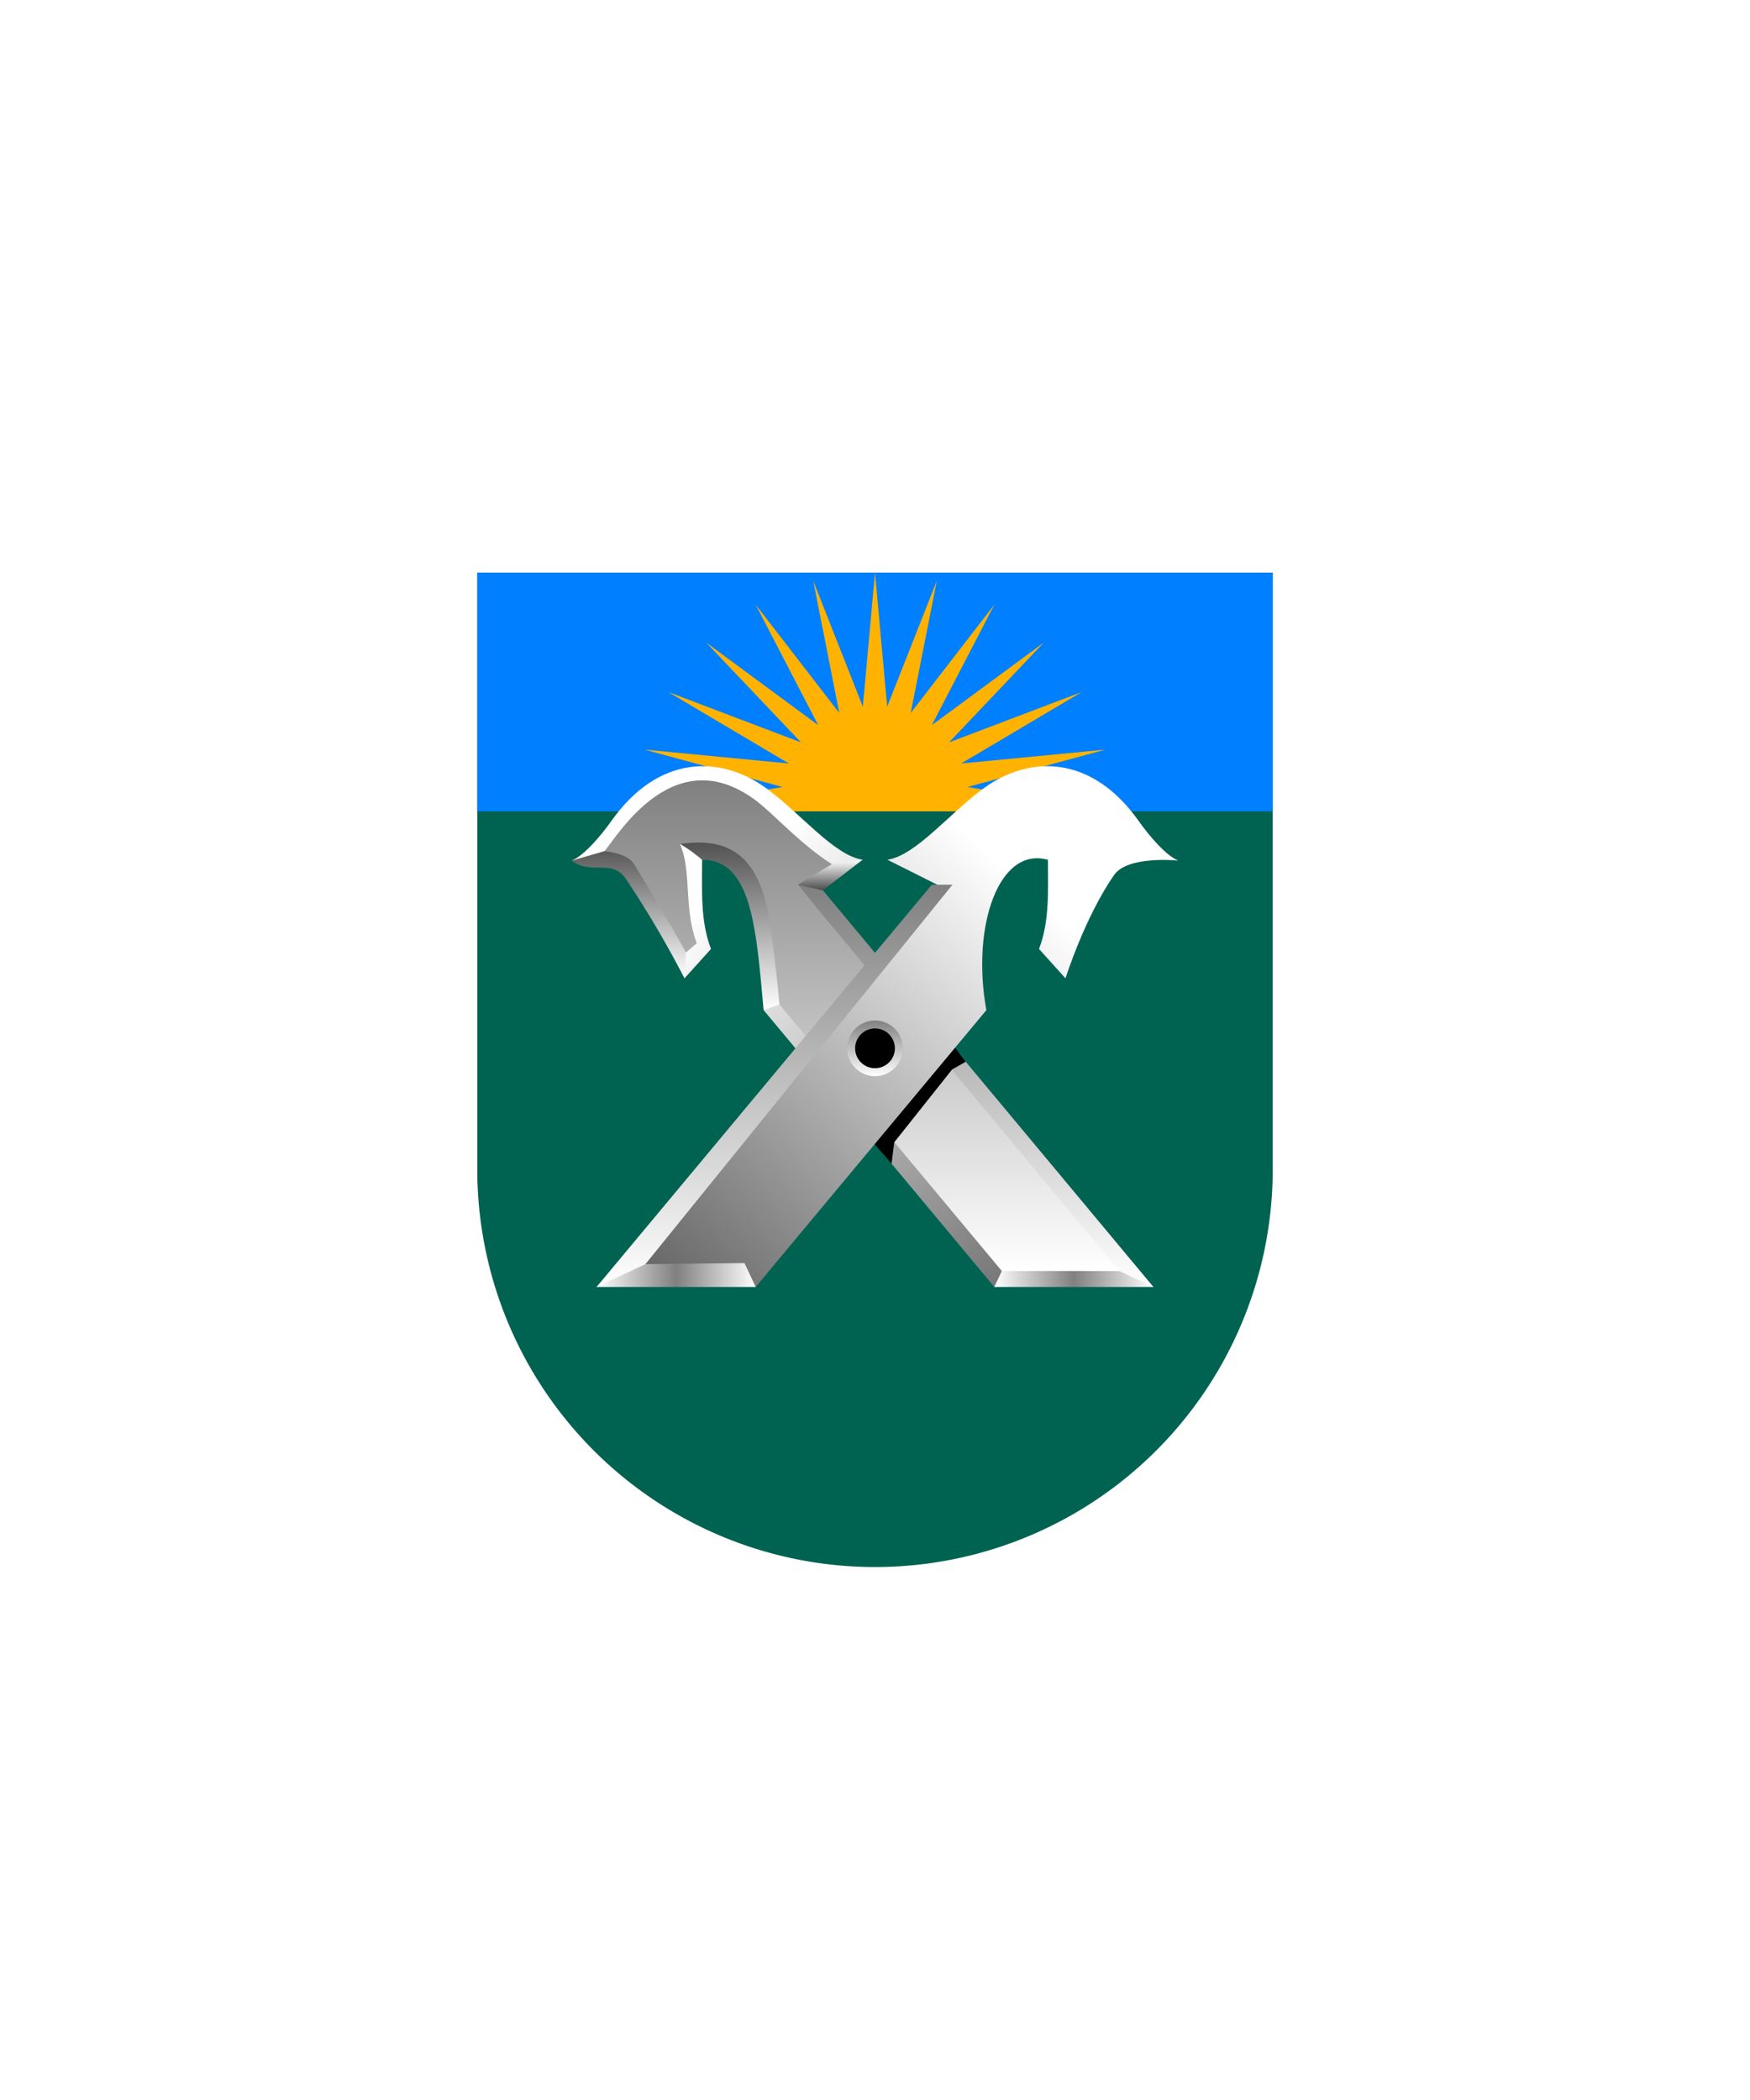 <svg xmlns="http://www.w3.org/2000/svg" xmlns:xlink="http://www.w3.org/1999/xlink" viewBox="0 0 220 264"><path d="M60 72v75a50 50 0 0 0 50 50 50 50 0 0 0 50-50V72Z" fill="#006351"/><path d="M160 72H60v30h100V72Z" fill="#007fff"/><path d="M110 102h30l-18.372-3.062 17.349-4.702-18.141 1.745L135.981 87l-16.676 6.329 11.908-12.542-14.073 10.377L125 76.019l-10.512 13.614 3.277-16.611-6.234 15.818L110 72l-1.531 16.84-6.234-15.818 3.276 16.611L95 76.019l7.86 15.145-14.073-10.377 11.908 12.542L84.019 87l15.145 8.981-18.142-1.745 17.349 4.702L80 102h30Z" fill="#ffb300"/><defs><linearGradient gradientUnits="userSpaceOnUse" id="h82-a" x1="-1.12" x2="52.89" y1="73.3" y2="13.97"><stop offset="0" stop-color="#4b4b4b"/><stop offset="1" stop-color="#fff"/></linearGradient><linearGradient gradientUnits="userSpaceOnUse" id="h82-b" x1="22.37" x2="22.37" y1="14.89" y2="65.46"><stop offset="0" stop-color="gray"/><stop offset="1" stop-color="#fff"/></linearGradient><linearGradient id="h82-c" x1="65.95" x2="65.95" xlink:href="#h82-a" y1="9.24" y2="26.66"/><linearGradient id="h82-d" x1="51.46" x2="51.46" xlink:href="#h82-a" y1="8.81" y2="30.66"/><linearGradient gradientUnits="userSpaceOnUse" id="h82-e" x2="20" y1="63.96" y2="63.96"><stop offset="0" stop-color="#fff"/><stop offset=".5" stop-color="gray"/><stop offset="1" stop-color="#fff"/></linearGradient><linearGradient id="h82-f" x1="36.65" x2="36.65" xlink:href="#h82-b" y1="1.77" y2="63.46"/><linearGradient id="h82-g" x1="40.65" x2="40.65" xlink:href="#h82-a" y1="15.59" y2="11.76"/><linearGradient id="h82-j" x1="110" x2="110" xlink:href="#h82-b" y1="128.29" y2="135.29"/><symbol id="h82-i" viewBox="0 0 73.13 65.46"><path d="M73.13 11.86c-1.5-.59-3.62-3.05-5-5C62.26-1.43 54.5-1.42 48.76 2.7c-4.28 3.07-8.6 8.53-12.2 9.05l6.84 3.43L0 65.46s13.89-2 20 0l29-34.8c-1.92-10.59 1.59-20.64 7.74-18.9 0 3.83.23 7.67-1.12 11.21l3.33 3.69s2.4-7.65 6.1-12.98c1.73-2.5 8.08-1.82 8.08-1.82Z" fill="url(#h82-a)"/><path d="M44.74 14.89h-2.6L0 65.46l5.03-1.5 39.71-49.07z" fill="url(#h82-b)"/><path d="m73.13 11.86-9.06-2.62-5.3 14.16.18 3.26a129.57 129.57 0 0 1 7.4-12.55c1.73-2.5 4.4-.41 6.78-2.25Z" fill="url(#h82-c)"/><path d="M56.74 11.76a19.16 19.16 0 0 1 2.78-2c-14.85-6.04-16.1 18.87-16.1 18.87L49 30.66c.94-10.04 1.42-18.9 7.74-18.9Z" fill="url(#h82-d)"/><path d="m18.59 62.46-12.45.13L0 65.46h20l-1.41-3z" fill="url(#h82-e)"/><path d="M4.27 63.46 44.74 14.9a15.33 15.33 0 0 1-4.33-2.59c3.83-2.4 7.32-6.31 9.56-8 10.38-7.78 17.52 4.67 19.05 6.37 0 0-2.82.21-3.68 1.55s-4.9 8.1-6.57 11.18l-1.37-1.16c1.66-4.29.62-9.08 2.12-12.48-4.07-.52-8.92-.3-10.83 7.48-.83 3.37-1.68 12.7-1.68 12.7l-27.95 33.5Z" fill="url(#h82-f)"/><path d="m36.57 11.76 3.84.54 4.33 2.6-3.18.7Z" fill="url(#h82-g)"/></symbol><filter id="h82-h"><feDropShadow dx="0" dy="2" stdDeviation="0"/></filter></defs><g filter="url(#h82-h)"><use height="65.46" transform="matrix(-1 0 0 1 145 96.33)" width="73.13" xlink:href="#h82-i"/><path d="m121.4 133.48-1.71.97-7.27 9.15-.34 2.69-4.09-4.71 11.05-11.18 2.36 3.08z"/><use height="65.46" transform="translate(75 96.33)" width="73.13" xlink:href="#h82-i"/><circle cx="110" cy="131.79" r="3" stroke="url(#h82-j)"/></g></svg>